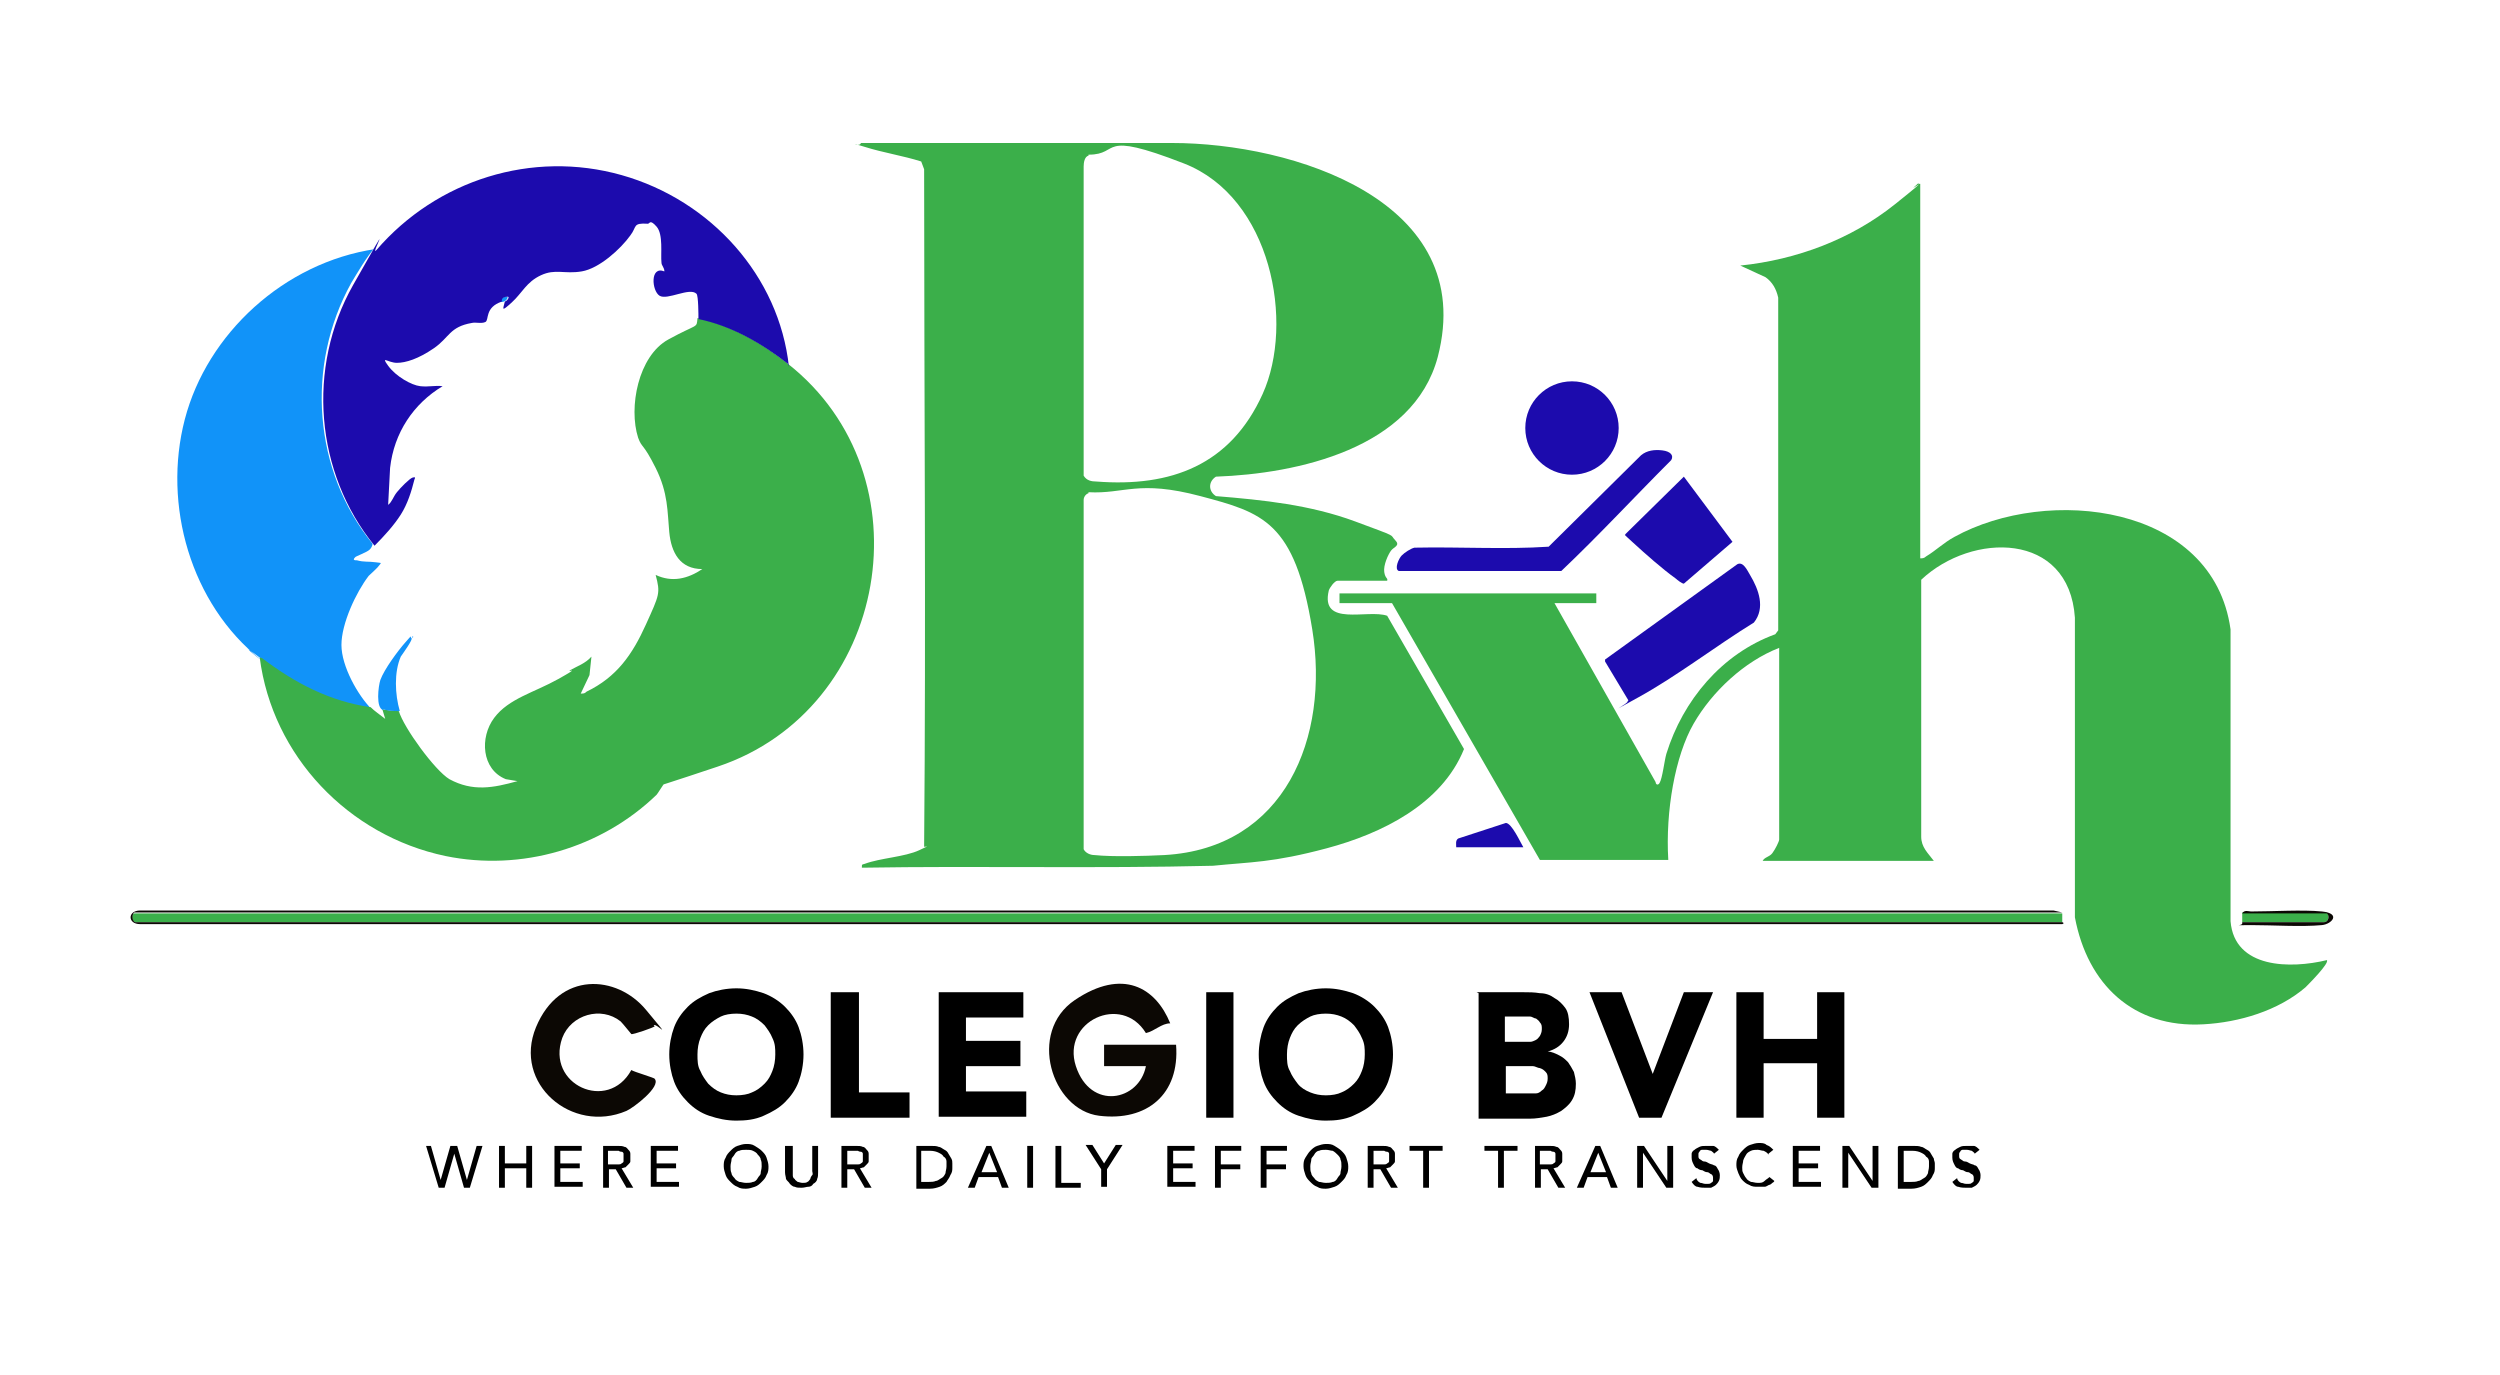 <svg xmlns="http://www.w3.org/2000/svg" id="Capa_1" viewBox="0 0 257 141.4"><defs><style> .st0 { fill: #3baf4a; } .st1 { fill: #0c0804; } .st2 { fill: #1193f9; } .st3 { fill: #1c0bad; } </style></defs><g id="P2fksR"><g><path class="st1" d="M120.9,107.4c.4,5.1-3,7.9-7.9,7.3s-7.4-8.6-2.5-11.9,8.3-1.3,9.8,2.4c-.9,0-1.6.8-2.5,1-2.5-4.1-8.7-1.2-7.2,3.4s6.5,3.6,7.2,0h-4.3v-2.2h7.3Z"></path><path class="st1" d="M67.3,105.5c0,.1-2.3.9-2.4.8s-.8-1-1.1-1.3c-2-1.6-5.1-.7-6,1.7-1.7,4.8,4.7,7.7,7.1,3.3.3.2,2.4.8,2.4.9.7.8-2.2,3-2.9,3.3-5.6,2.4-11.7-2.8-9.3-8.6s8.3-5.4,11.3-1.8,1.1,1.3.8,1.6Z"></path><g><path class="st0" d="M212,93.8c0,.3,0,.7,0,1H13.9c-.4-.1-.4-.8-.1-.9h198.2Z"></path><path class="st1" d="M212,93.8H13.8c-.3.3-.2.9.1,1h198.1s.3.1,0,.2H14.4c-1.3,0-1.3-1.4,0-1.4h196.7s.9.2.9.2Z"></path><path class="st0" d="M230.5,94.8v-1h8.7c.3.3.2,1-.3,1h-8.4Z"></path><path class="st1" d="M230.5,94.8h8.4c.5,0,.6-.7.3-.9h-8.7c.2-.4.7-.2.9-.2,2.2,0,5.3-.2,7.3,0s1,1.3,0,1.4c-2.1.2-5.1,0-7.3,0s-.8.1-.9-.2Z"></path></g><g><g><path class="st0" d="M197.4,18.9v38.5c.2,0,.4,0,.6-.2,1-.6,1.8-1.4,2.9-2,9.6-5.3,26.6-3.4,28.4,9.5v30c.4,4.9,6.2,4.9,9.9,4,.3.3-1.9,2.5-2.2,2.8-2.8,2.4-6.8,3.6-10.5,3.8-7.2.4-11.9-4.1-13.2-11v-30.8c-.6-8.9-10.6-8.8-15.8-3.9v26.4c0,1.1.7,1.7,1.3,2.5h-17.6c.2-.4.7-.4,1-.8s.7-1.2.7-1.4v-19.7c-3.6,1.4-6.9,4.5-8.8,7.8s-2.9,9-2.6,14h-13.2l-15.2-26.4h-5.4v-1h26.4v1h-4.3l10.4,18.4c0,.2.2.4.4.1.3-.5.5-2.3.7-3,1.7-5.5,5.7-10.3,11.2-12.3l.3-.4V30.6c-.2-.9-.6-1.6-1.3-2.1l-2.6-1.2c5.8-.6,11.4-2.7,15.9-6.3s1.3-1.2,2-1.8.2-.3.5-.3Z"></path><g><path class="st0" d="M142.7,59.7h-5.2c-.3,0-.8.7-.9,1-.9,3.8,4,1.9,6,2.6l7.9,13.7c-2.3,5.7-8.5,8.7-14.1,10.2s-7.8,1.4-11.7,1.8c-12,.3-24,0-36.1.2,0-.4,0-.3.3-.4,1.6-.6,4.1-.7,5.6-1.4s.4-.2.5-.4c.2-23.2,0-46.4,0-69.6l-.3-.8c-1.9-.6-3.9-.9-5.8-1.5s-.5.1-.4-.4h32c12.3,0,31.5,5.9,27.3,22-2.5,9.4-14.4,12-22.8,12.3-.8.5-.8,1.5,0,2,4.9.4,9.7.9,14.3,2.6s3.5,1.3,4.1,1.9-.1.7-.4,1.1-.8,1.5-.7,2.2.4.6.3.9ZM111.9,16c-.4.1-.5.7-.5,1.1v31.8c.3.5.8.6,1.3.6,7.7.6,13.8-1.7,17.1-9s.9-20.2-8.1-23.7-6.4-.9-9.8-.9ZM111.9,50.7c-.3.1-.5.4-.5.7v35.9c.2.4.7.6,1.1.6,1.9.2,5.2.1,7.2,0,12.4-.7,17-12.1,15.2-23.2s-5.1-12-11.5-13.7-7.8-.2-11.5-.4Z"></path><path class="st3" d="M167.4,72l-2.4-4v-.2c0,0,13.6-9.8,13.6-9.8.6-.3,1,.6,1.3,1.1.9,1.5,1.6,3.4.4,4.9-3.9,2.4-7.9,5.5-11.9,7.7s-.8.5-1.1.4Z"></path><path class="st3" d="M143.8,58.7c-.5-.2,0-1.3.3-1.6s.9-.7,1.3-.8c4.6-.1,9.3.2,13.8-.1l9.5-9.4c.6-.5,1.4-.6,2.2-.5s1.2.5.9,1c-3.8,3.8-7.4,7.7-11.3,11.4h-16.7Z"></path><ellipse class="st3" cx="161.6" cy="44" rx="4.8" ry="4.8"></ellipse><path class="st3" d="M173.1,49l5,6.7-5,4.3c-.2,0-.7-.4-.8-.5-1.4-1-3.2-2.6-4.4-3.7s-.8-.7-.8-.9l6-5.9Z"></path></g><path class="st3" d="M156.5,87.1h-6.8c0-.3-.1-.7.2-.9l4.9-1.6c.6,0,1.5,2,1.8,2.5Z"></path></g><g><g><path class="st2" d="M38.5,25.5c-.8.9-1.8,2.6-2.4,3.6-4.7,8.5-3.9,19.3,2.2,26.8,0,0,0,.3-.3.6s-1.5.7-1.5.8c-.3.3,0,.3.2.3.7.2,1.2.1,1.9.2s.6,0,.4.3-.8.8-1.1,1.1c-1.3,1.7-2.8,4.9-2.8,7.1s1.7,5.2,3.1,6.6c-4.2-.6-7.8-2.5-11.1-5s-.3,0-.3-.1c-7.2-5.7-10.1-15.9-7.8-24.7s10.2-16.1,19.6-17.5Z"></path><path class="st2" d="M51.5,31c-.1-.4.3-.5.6-.5.2,0,0,.4-.3.5s-.2,0-.3,0Z"></path></g><path class="st0" d="M81,37.4c14.6,11.5,10.4,35.5-7.2,41.4s-3.7.6-4.6,1-1.3,1.4-1.7,1.9c-5.7,5.5-13.9,7.9-21.7,6.3-10-2.1-17.8-10.3-19.1-20.4,0,0,.2,0,.3.1,3.3,2.5,6.9,4.4,11.1,5,.4.4,1,.8,1.5,1.2l-.3-1c.4.1,1.2.2,1.7.2.5,1.7,3.7,6.1,5.2,7,2.4,1.3,4.5.9,7,.2l-1.2-.2c-2.5-1-2.7-4.3-1.2-6.3s4.1-2.6,6.6-4,.8-.6,1.2-.9c.7-.4,1.6-.7,2.2-1.4l-.2,1.9-.9,1.9c.3,0,.4,0,.6-.2,3.1-1.5,4.7-3.8,6.1-6.9s1.5-3.2,1-5.1c1.7.8,3.3.4,4.8-.6-2.3,0-3.2-1.7-3.4-3.8s-.1-4-1.4-6.6-1.4-2-1.8-3.1c-1-3.1,0-8.4,3.1-10.1s2.9-1.1,3-2.2c3.4.7,6.5,2.5,9.2,4.6Z"></path><g><path class="st3" d="M81,37.4c-2.7-2.1-5.8-3.9-9.2-4.6,0-.4,0-2.4-.2-2.6-.7-.7-3,.7-3.8.2s-1-3.1.5-2.5c0-.4-.3-.6-.3-.9-.1-.9.2-2.9-.5-3.7s-.7-.3-.9-.3c-1.6-.1-1.1.3-1.8,1.2-1,1.4-3.2,3.4-5,3.7s-2.7-.3-4.2.4-1.9,1.8-3,2.8-.9.7-.7-.1c.3-.1.5-.5.3-.5-.3,0-.7.1-.6.5-1.8.6-1.3,1.9-1.7,2.1s-1,0-1.4.1c-2.3.4-2.3,1.5-3.9,2.6s-2.9,1.5-3.8,1.5-1.7-.8-.9.3,2.4,2,3.3,2.1,1.5-.1,2.3,0c-3,1.8-5,4.8-5.4,8.4l-.2,3.8c.4-.3.5-.8.9-1.3s1.3-1.4,1.6-1.5.3,0,.2.2c-.3,1.2-.7,2.5-1.4,3.6s-1.7,2.2-2.7,3.2c-6.1-7.5-7-18.3-2.2-26.8s1.6-2.7,2.4-3.6c6.2-7.2,16-10.3,25.2-7.7s16.2,10.4,17.2,19.7Z"></path><g><path class="st2" d="M39.4,73c-.8-.2-.5-2.5-.3-3.1.4-1.1,1.8-3,2.6-3.9s.4-.5.6-.4-.9,1.6-1.1,1.9c-.7,1.6-.6,3.9-.1,5.6-.5,0-1.3,0-1.7-.2Z"></path><path class="st2" d="M42.4,65.4c.1,0,.1.1,0,.2v-.2Z"></path></g></g></g></g><g><path d="M43.7,117.8h.6l1,3.5h0l1-3.5h.7l1,3.5h0l1-3.5h.6l-1.3,4.3h-.6l-1-3.5h0l-1,3.5h-.6l-1.3-4.3Z"></path><path d="M51.3,117.8h.6v1.8h2.2v-1.8h.6v4.3h-.6v-2h-2.2v2h-.6v-4.3Z"></path><path d="M57,117.8h2.8v.5h-2.2v1.3h2v.5h-2v1.4h2.3v.5h-2.9v-4.3Z"></path><path d="M62,117.8h1.5c.3,0,.5,0,.7.1.2,0,.3.2.4.3.1.1.2.2.2.4,0,.1,0,.3,0,.4s0,.3,0,.4c0,.1-.1.2-.2.3s-.2.2-.3.3c-.1,0-.3.1-.4.1l1.2,2h-.7l-1.1-1.9h-.7v1.9h-.6v-4.3ZM62.5,119.7h.8c.1,0,.2,0,.3,0,.1,0,.2,0,.3-.1,0,0,.2-.1.2-.2s0-.2,0-.4,0-.3,0-.4-.1-.2-.2-.2c0,0-.2,0-.3-.1-.1,0-.2,0-.3,0h-.8v1.4Z"></path><path d="M66.9,117.8h2.8v.5h-2.2v1.3h2v.5h-2v1.4h2.3v.5h-2.9v-4.3Z"></path><path d="M76.7,122.2c-.3,0-.6,0-.9-.2-.3-.1-.5-.3-.7-.5s-.4-.4-.5-.7c-.1-.3-.2-.6-.2-.9s0-.6.2-.9c.1-.3.3-.5.5-.7.2-.2.4-.4.7-.5.3-.1.6-.2.9-.2s.6,0,.9.2.5.3.7.5c.2.2.4.4.5.7.1.3.2.6.2.9s0,.6-.2.9c-.1.3-.3.5-.5.7-.2.2-.4.4-.7.5-.3.1-.6.2-.9.2ZM76.7,121.6c.2,0,.5,0,.7-.1.2,0,.4-.2.5-.4.1-.2.3-.3.3-.5,0-.2.1-.4.1-.7s0-.5-.1-.7c0-.2-.2-.4-.3-.5-.1-.2-.3-.3-.5-.4s-.4-.1-.7-.1-.5,0-.7.1c-.2,0-.4.2-.5.4-.1.2-.3.3-.3.5,0,.2-.1.4-.1.7s0,.5.1.7c0,.2.2.4.3.5.1.2.3.3.5.4.2,0,.4.1.7.1Z"></path><path d="M81.5,117.8v2.6c0,.1,0,.3,0,.4s0,.3.2.4c0,.1.2.2.3.3.1,0,.3.1.5.1s.4,0,.5-.1c.1,0,.2-.2.3-.3,0-.1.1-.3.2-.4s0-.3,0-.4v-2.6h.6v2.7c0,.3,0,.5-.1.7,0,.2-.2.4-.4.5-.1.2-.3.3-.5.3-.2,0-.4.1-.7.1s-.5,0-.7-.1c-.2,0-.4-.2-.5-.3-.1-.2-.3-.3-.4-.5,0-.2-.1-.4-.1-.7v-2.7h.6Z"></path><path d="M86.5,117.8h1.5c.3,0,.5,0,.7.1.2,0,.3.2.4.3.1.1.2.2.2.4,0,.1,0,.3,0,.4s0,.3,0,.4c0,.1-.1.2-.2.3s-.2.2-.3.3c-.1,0-.3.1-.4.1l1.2,2h-.7l-1.1-1.9h-.7v1.9h-.6v-4.3ZM87.1,119.7h.8c.1,0,.2,0,.3,0,.1,0,.2,0,.3-.1,0,0,.2-.1.2-.2s0-.2,0-.4,0-.3,0-.4-.1-.2-.2-.2c0,0-.2,0-.3-.1-.1,0-.2,0-.3,0h-.8v1.4Z"></path><path d="M94.2,117.8h1.5c.3,0,.6,0,.8.1.2,0,.4.2.6.3.2.1.3.2.4.4s.2.3.3.5.1.3.1.5c0,.2,0,.3,0,.4,0,.3,0,.5-.2.8-.1.3-.3.5-.4.7-.2.2-.4.4-.7.5-.3.1-.6.2-1,.2h-1.4v-4.3ZM94.8,121.5h.7c.2,0,.5,0,.7-.1.2,0,.4-.2.6-.3.2-.1.3-.3.4-.5,0-.2.1-.4.1-.7s0-.3,0-.5c0-.2-.1-.4-.3-.5-.1-.2-.3-.3-.5-.4-.2-.1-.5-.2-.9-.2h-.9v3.2Z"></path><path d="M101.4,117.8h.5l1.8,4.3h-.7l-.4-1.1h-2l-.4,1.1h-.7l1.9-4.3ZM102.5,120.5l-.8-2h0l-.8,2h1.6Z"></path><path d="M105.6,117.8h.6v4.3h-.6v-4.3Z"></path><path d="M108.5,117.8h.6v3.8h2v.5h-2.6v-4.3Z"></path><path d="M113.2,120.2l-1.6-2.5h.7l1.2,1.9,1.2-1.9h.7l-1.6,2.5v1.8h-.6v-1.8Z"></path><path d="M120,117.8h2.8v.5h-2.2v1.3h2v.5h-2v1.4h2.3v.5h-2.9v-4.3Z"></path><path d="M124.9,117.8h2.7v.5h-2.1v1.4h2v.5h-2v1.9h-.6v-4.3Z"></path><path d="M129.6,117.8h2.7v.5h-2.1v1.4h2v.5h-2v1.9h-.6v-4.3Z"></path><path d="M136.3,122.2c-.3,0-.6,0-.9-.2-.3-.1-.5-.3-.7-.5s-.4-.4-.5-.7c-.1-.3-.2-.6-.2-.9s0-.6.2-.9.3-.5.5-.7c.2-.2.4-.4.7-.5.3-.1.6-.2.9-.2s.6,0,.9.2.5.3.7.5c.2.2.4.4.5.7.1.3.2.6.2.9s0,.6-.2.9c-.1.3-.3.5-.5.7-.2.2-.4.4-.7.5-.3.1-.6.2-.9.2ZM136.3,121.6c.2,0,.5,0,.7-.1.2,0,.4-.2.5-.4.1-.2.3-.3.3-.5,0-.2.1-.4.1-.7s0-.5-.1-.7c0-.2-.2-.4-.3-.5s-.3-.3-.5-.4c-.2,0-.4-.1-.7-.1s-.5,0-.7.1c-.2,0-.4.2-.5.4-.1.2-.3.3-.3.5,0,.2-.1.4-.1.7s0,.5.1.7c0,.2.2.4.3.5.1.2.3.3.5.4.2,0,.4.1.7.1Z"></path><path d="M140.6,117.8h1.5c.3,0,.5,0,.7.1.2,0,.3.2.4.3.1.1.2.2.2.4,0,.1,0,.3,0,.4s0,.3,0,.4-.1.2-.2.3-.2.2-.3.3c-.1,0-.3.1-.4.1l1.2,2h-.7l-1.1-1.9h-.7v1.9h-.6v-4.3ZM141.2,119.7h.8c.1,0,.2,0,.3,0,.1,0,.2,0,.3-.1,0,0,.2-.1.2-.2s0-.2,0-.4,0-.3,0-.4-.1-.2-.2-.2c0,0-.2,0-.3-.1-.1,0-.2,0-.3,0h-.8v1.4Z"></path><path d="M146.3,118.3h-1.4v-.5h3.4v.5h-1.4v3.8h-.6v-3.8Z"></path><path d="M154,118.3h-1.4v-.5h3.4v.5h-1.4v3.8h-.6v-3.8Z"></path><path d="M157.8,117.8h1.5c.3,0,.5,0,.7.1.2,0,.3.2.4.3.1.1.2.2.2.4,0,.1,0,.3,0,.4s0,.3,0,.4-.1.2-.2.3-.2.2-.3.3c-.1,0-.3.1-.4.1l1.2,2h-.7l-1.1-1.9h-.7v1.9h-.6v-4.3ZM158.3,119.7h.8c.1,0,.2,0,.3,0,.1,0,.2,0,.3-.1,0,0,.2-.1.2-.2s0-.2,0-.4,0-.3,0-.4-.1-.2-.2-.2c0,0-.2,0-.3-.1-.1,0-.2,0-.3,0h-.8v1.4Z"></path><path d="M164,117.8h.5l1.8,4.3h-.7l-.4-1.1h-2l-.4,1.1h-.7l1.9-4.3ZM165.1,120.5l-.8-2h0l-.8,2h1.6Z"></path><path d="M168.2,117.8h.8l2.4,3.6h0v-3.6h.6v4.3h-.7l-2.4-3.6h0v3.6h-.6v-4.3Z"></path><path d="M174.4,121.2c.1.2.2.3.4.4.2,0,.3.1.5.1s.2,0,.3,0c.1,0,.2,0,.3-.1,0,0,.2-.1.2-.2,0,0,0-.2,0-.3s0-.3-.2-.4c-.1,0-.2-.2-.4-.2-.2,0-.3-.1-.5-.2-.2,0-.4-.1-.5-.2-.2,0-.3-.2-.4-.4s-.2-.4-.2-.7,0-.3,0-.4.1-.3.3-.4c.1-.1.3-.2.5-.3s.4-.1.7-.1.5,0,.7,0,.4.2.6.4l-.5.4c0-.1-.2-.2-.3-.3-.1,0-.3-.1-.5-.1s-.3,0-.4,0c-.1,0-.2,0-.3.2,0,0-.1.1-.1.2,0,0,0,.1,0,.2,0,.2,0,.3.2.4s.2.2.4.2c.2,0,.3.1.5.2s.4.1.5.2c.2,0,.3.2.4.4.1.1.2.4.2.6s0,.4-.1.6-.2.3-.3.4c-.1.1-.3.2-.5.3-.2,0-.4,0-.6,0s-.5,0-.8-.1c-.2,0-.4-.2-.6-.5l.5-.4Z"></path><path d="M181.8,118.7c-.1-.2-.3-.3-.5-.4-.2,0-.4-.1-.6-.1s-.5,0-.7.1-.4.2-.5.4c-.1.2-.2.3-.3.6,0,.2-.1.4-.1.7s0,.4.1.6.2.4.3.5c.1.2.3.3.5.4.2,0,.4.1.7.1s.5,0,.7-.2.3-.2.5-.4l.5.4s0,.1-.2.2c0,0-.2.2-.3.2-.1,0-.3.2-.5.2-.2,0-.4,0-.7,0s-.6,0-.9-.2c-.3-.1-.5-.3-.7-.5-.2-.2-.3-.5-.4-.7-.1-.3-.2-.5-.2-.8s0-.6.2-.9c.1-.3.3-.5.5-.7.2-.2.4-.4.7-.5.3-.1.6-.2.9-.2s.6,0,.8.2c.3.1.5.3.7.5l-.5.4Z"></path><path d="M184.3,117.8h2.8v.5h-2.2v1.3h2v.5h-2v1.4h2.3v.5h-2.9v-4.3Z"></path><path d="M189.3,117.8h.8l2.4,3.6h0v-3.6h.6v4.3h-.7l-2.4-3.6h0v3.6h-.6v-4.3Z"></path><path d="M195.2,117.8h1.5c.3,0,.6,0,.8.1.2,0,.4.2.6.3s.3.2.4.4c.1.2.2.3.3.5,0,.2.1.3.1.5,0,.2,0,.3,0,.4,0,.3,0,.5-.2.8-.1.3-.3.5-.5.7-.2.2-.4.4-.7.5s-.6.2-1,.2h-1.4v-4.3ZM195.8,121.5h.7c.2,0,.5,0,.7-.1.2,0,.4-.2.6-.3.2-.1.3-.3.4-.5,0-.2.1-.4.1-.7s0-.3,0-.5c0-.2-.1-.4-.3-.5-.1-.2-.3-.3-.5-.4-.2-.1-.5-.2-.9-.2h-.9v3.2Z"></path><path d="M201.2,121.2c.1.2.2.3.4.4.2,0,.3.1.5.1s.2,0,.3,0c.1,0,.2,0,.3-.1,0,0,.2-.1.2-.2,0,0,0-.2,0-.3s0-.3-.2-.4c-.1,0-.2-.2-.4-.2-.2,0-.3-.1-.5-.2-.2,0-.4-.1-.5-.2-.2,0-.3-.2-.4-.4s-.2-.4-.2-.7,0-.3,0-.4.1-.3.3-.4c.1-.1.3-.2.5-.3s.4-.1.7-.1.5,0,.7,0,.4.2.6.4l-.5.4c0-.1-.2-.2-.3-.3-.1,0-.3-.1-.5-.1s-.3,0-.4,0c-.1,0-.2,0-.3.2,0,0-.1.1-.1.2,0,0,0,.1,0,.2,0,.2,0,.3.2.4s.2.2.4.2c.2,0,.3.1.5.2s.4.1.5.2c.2,0,.3.2.4.4.1.1.2.4.2.6s0,.4-.1.6-.2.3-.3.4c-.1.1-.3.2-.5.3-.2,0-.4,0-.6,0s-.5,0-.8-.1c-.2,0-.4-.2-.6-.5l.5-.4Z"></path></g><g><path d="M68.8,108.4c0-1,.2-2,.5-2.8.3-.8.8-1.5,1.4-2.1s1.3-1,2.2-1.4c.8-.3,1.8-.5,2.8-.5s1.9.2,2.8.5c.8.3,1.6.8,2.2,1.4.6.6,1.1,1.3,1.4,2.1.3.8.5,1.8.5,2.8s-.2,2-.5,2.8c-.3.8-.8,1.5-1.4,2.1-.6.6-1.3,1-2.2,1.4s-1.8.5-2.8.5-1.9-.2-2.8-.5-1.6-.8-2.2-1.4-1.1-1.3-1.4-2.1c-.3-.8-.5-1.8-.5-2.8ZM71.7,108.4c0,.6,0,1.2.3,1.7.2.5.5.9.8,1.3.4.4.8.7,1.3.9.5.2,1,.3,1.6.3s1.2-.1,1.6-.3c.5-.2.9-.5,1.3-.9.4-.4.6-.8.8-1.3.2-.5.3-1.1.3-1.7s0-1.1-.3-1.7c-.2-.5-.5-.9-.8-1.3-.4-.4-.8-.7-1.3-.9s-1-.3-1.6-.3-1.2.1-1.6.3-.9.5-1.3.9c-.4.4-.6.8-.8,1.3-.2.5-.3,1.1-.3,1.7Z"></path><path d="M85.5,102h2.8v10.3h5.2v2.6h-8.1v-12.9Z"></path><path d="M96.5,102h8.7v2.6h-5.9v2.4h5.6v2.6h-5.6v2.6h6.2v2.6h-9v-12.9Z"></path><path d="M124,102h2.8v12.9h-2.8v-12.9Z"></path><path d="M129.4,108.4c0-1,.2-2,.5-2.8.3-.8.8-1.5,1.4-2.1s1.3-1,2.2-1.4c.8-.3,1.8-.5,2.8-.5s1.9.2,2.8.5c.8.3,1.6.8,2.2,1.4s1.1,1.3,1.4,2.1c.3.8.5,1.8.5,2.8s-.2,2-.5,2.8c-.3.8-.8,1.5-1.4,2.1s-1.3,1-2.2,1.4-1.8.5-2.8.5-1.9-.2-2.8-.5-1.6-.8-2.2-1.4-1.1-1.3-1.4-2.1c-.3-.8-.5-1.8-.5-2.8ZM132.3,108.4c0,.6,0,1.2.3,1.7.2.5.5.9.8,1.3s.8.7,1.3.9c.5.2,1,.3,1.6.3s1.2-.1,1.6-.3c.5-.2.9-.5,1.3-.9s.6-.8.8-1.3c.2-.5.3-1.1.3-1.7s0-1.1-.3-1.7c-.2-.5-.5-.9-.8-1.3-.4-.4-.8-.7-1.3-.9s-1-.3-1.6-.3-1.2.1-1.6.3-.9.5-1.3.9c-.4.4-.6.8-.8,1.3-.2.5-.3,1.1-.3,1.7Z"></path><path d="M151.8,102h4.8c.6,0,1.1,0,1.7.1.6,0,1.1.2,1.5.5.4.2.8.6,1.1,1,.3.4.4,1,.4,1.7s-.2,1.3-.6,1.8c-.4.5-.9.8-1.6,1h0c.4,0,.8.2,1.2.4s.6.4.9.7c.2.3.4.6.6,1,.1.4.2.8.2,1.2,0,.7-.1,1.2-.4,1.7-.3.5-.7.8-1.1,1.1-.5.3-1,.5-1.5.6-.6.1-1.1.2-1.7.2h-5.3v-12.9ZM154.7,107.1h2c.2,0,.4,0,.6,0,.2,0,.4-.1.6-.2.2-.1.3-.3.4-.4.1-.2.2-.4.2-.7s0-.5-.2-.7c-.1-.2-.3-.3-.4-.4-.2,0-.4-.2-.6-.2-.2,0-.5,0-.7,0h-1.9v2.7ZM154.7,112.4h2.5c.2,0,.4,0,.7,0,.2,0,.4-.1.6-.3.2-.1.3-.3.4-.5.1-.2.2-.4.2-.7s0-.5-.2-.7c-.2-.2-.3-.3-.6-.4-.2,0-.5-.2-.7-.2-.3,0-.5,0-.7,0h-2.1v2.9Z"></path><path d="M163.5,102h3.2l3.2,8.4h0l3.2-8.4h3l-5.3,12.9h-2.3l-5.1-12.9Z"></path><path d="M178.5,102h2.8v4.8h5.5v-4.8h2.8v12.9h-2.8v-5.6h-5.5v5.6h-2.8v-12.9Z"></path></g></g></g></svg>